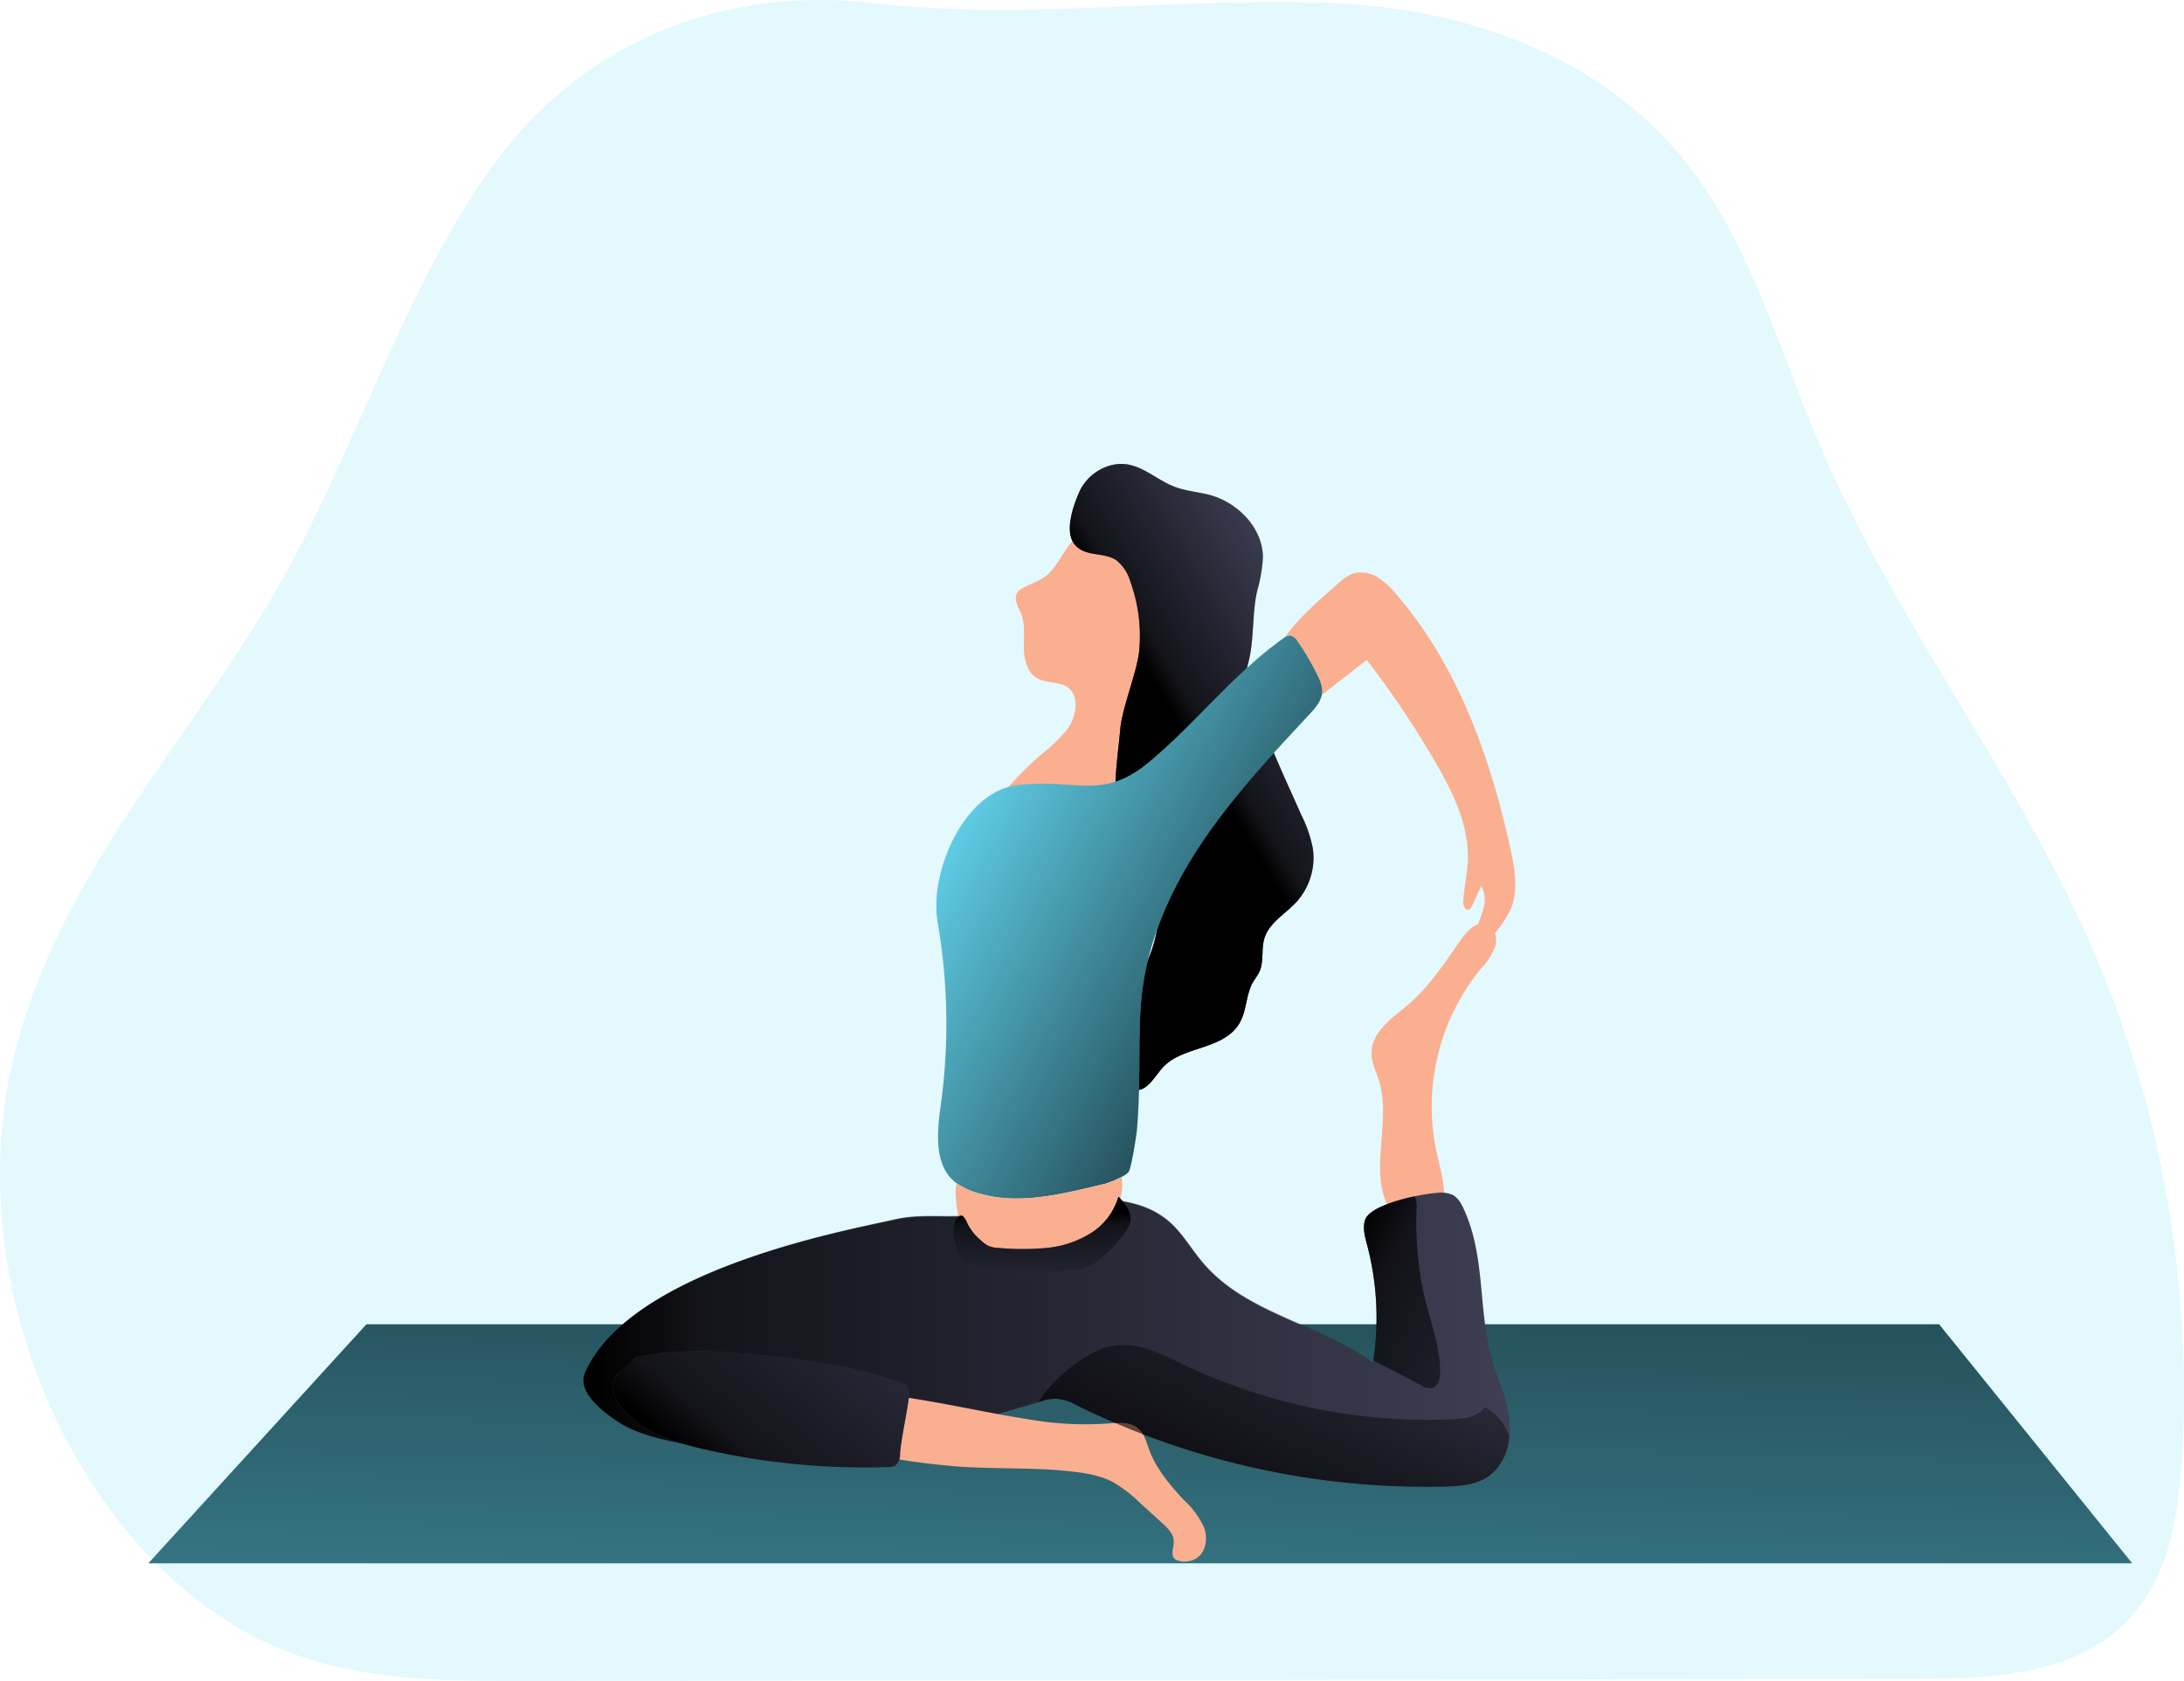 <svg viewBox="0 0 430.12 331.03" xmlns="http://www.w3.org/2000/svg" xmlns:xlink="http://www.w3.org/1999/xlink"><linearGradient id="a" gradientUnits="userSpaceOnUse" x1="227.52" x2="219.57" y1="199.92" y2="490.68"><stop offset=".01"/><stop offset=".13" stop-opacity=".69"/><stop offset="1" stop-opacity="0"/></linearGradient><linearGradient id="b" x1="236.15" x2="266.53" xlink:href="#a" y1="188.7" y2="170.48"/><linearGradient id="c" x1="262.69" x2="182.5" xlink:href="#a" y1="243.78" y2="199.12"/><linearGradient id="d" x1="117.35" x2="299.78" xlink:href="#a" y1="306.79" y2="306.79"/><linearGradient id="e" x1="141.68" x2="189.3" xlink:href="#a" y1="334.18" y2="277.45"/><linearGradient id="f" x1="207.64" x2="207.94" xlink:href="#a" y1="281.23" y2="307.96"/><linearGradient id="g" x1="247.42" x2="263.82" xlink:href="#a" y1="344.64" y2="284.49"/><linearGradient id="h" x1="265.23" x2="336.81" xlink:href="#a" y1="288.22" y2="327.84"/><path d="m99.56 75.53c-17.5 24.1-26.63 55-41.5 81.49-17.89 31.81-44.48 58.1-53.12 95-11.17 47.73 16.31 103.98 57.37 117.36 14.22 4.62 29.11 4.62 43.78 4.62l275.43-.45c15.82 0 33.91-1.29 43.45-15.87 5.35-8.17 6.78-19 7.31-29.36a221.26 221.26 0 0 0 -16.61-95.92c-15.15-36.08-39.59-66-54.92-102-7.6-17.81-13-37.25-24-52.47-17.61-24.4-46.38-33.54-73.36-34.41-30.23-1-59 3.49-89.23.06-28.08-3.2-56.16 6.53-74.6 31.95z" fill="#68e1fd" opacity=".18" transform="translate(-2.44 -42.98)"/><path d="m419.91 307.84h-390.68l42.94-47.06h309.72z" fill="#68e1fd"/><path d="m419.91 307.84h-390.68l42.94-47.06h309.72z" fill="url(#a)"/><g transform="translate(-2.44 -42.98)"><path d="m274.06 255.94c-.55-1.86-1.52-3.63-1.51-5.59 0-4.24 4.22-7 7.4-9.69 4.11-3.53 7.1-8.25 10.28-12.72 1.25-1.76 3.14-3.71 5.07-3 1.58.58 2.11 2.77 1.59 4.48a13.64 13.64 0 0 1 -2.89 4.42 42.92 42.92 0 0 0 -8.85 35c.91 4.52 3.41 11.35-.1 15.52-2.31 2.76-5.13 1.34-7.17-.86-7.15-7.76-1.09-18.42-3.82-27.56z" fill="#faaf90"/><path d="m203.28 159.12c-1.39 1.19-.66 2.71.1 4.33 1 2.11.69 4.57.7 6.9s.57 5 2.59 6.16 4.81.55 6.46 2.15a4.09 4.09 0 0 1 1.11 2.42 8.18 8.18 0 0 1 -1.94 5.92 32.91 32.91 0 0 1 -4.64 4.42 63 63 0 0 0 -7 7c-1.6 1.88-3.16 4.08-3.06 6.54a3.1 3.1 0 0 0 .7 2 4.13 4.13 0 0 0 2.76 1 31.88 31.88 0 0 0 20.94-5.44 7.09 7.09 0 0 0 2.13-2c1.47-2.41.09-5.45-.41-8.23-1.15-6.44 2.78-12.54 5.5-18.49a27.6 27.6 0 0 0 2.93-12.2 15.58 15.58 0 0 0 -10.39-14 7.52 7.52 0 0 0 -5.22-.23c-3.5 1.3-4.75 5.54-7.29 8.29-1.6 1.72-3.44 2-5.34 3.11a3.69 3.69 0 0 0 -.63.35z" fill="#faaf90"/><path d="m213.87 142.82a29.29 29.29 0 0 1 1.14-3c1.62-3.62 5.87-6.17 9.84-5.32 3.27.7 5.86 3.2 9 4.36 2.15.8 4.49 1 6.71 1.54 5.62 1.48 10.54 6.47 10.61 12.28a30.59 30.59 0 0 1 -1.16 6.75c-1 4.54-.55 9.34-1.66 13.8-.87 3.51-1.53 6.59.3 10.07 1.56 3 3.51 5.19 4.83 8.31 1.68 4 3.49 7.88 5.23 11.82a25.5 25.5 0 0 1 2.29 6.67 13 13 0 0 1 -3.29 10.55c-2.19 2.36-5.37 4.07-6.28 7.16-.55 1.89-.16 3.93-.7 5.81-.4 1.4-1.38 2.25-1.91 3.53-1.4 3.42-.81 6.67-4 9.34-3.93 3.28-10.19 3-13.54 6.88-1.62 1.88-3.24 4.92-5.6 4.11-1.35-.45-1.93-2-2.2-3.42a23.78 23.78 0 0 1 .34-10.68c1.12-4.22 3.38-8 5-12.11 1.66-4.21 2.61-9.62.9-14s-6-7.21-7-12.09c-1.34-6.18-.2-12.58.38-18.88.38-4 3.31-11.15 3.7-15.17a31.56 31.56 0 0 0 -1.78-13.72 8.14 8.14 0 0 0 -2.73-4.11c-2.22-1.49-5.34-.79-7.45-2.39-2.37-1.7-1.84-5.2-.97-8.09z" fill="#3e3e54"/><path d="m213.87 142.82a29.29 29.29 0 0 1 1.14-3c1.62-3.62 5.87-6.17 9.84-5.32 3.27.7 5.86 3.2 9 4.36 2.15.8 4.49 1 6.71 1.54 5.62 1.48 10.54 6.47 10.61 12.28a30.59 30.59 0 0 1 -1.16 6.75c-1 4.54-.55 9.34-1.66 13.8-.87 3.51-1.53 6.59.3 10.07 1.56 3 3.51 5.19 4.83 8.31 1.68 4 3.49 7.88 5.23 11.82a25.5 25.5 0 0 1 2.29 6.67 13 13 0 0 1 -3.29 10.55c-2.19 2.36-5.37 4.07-6.28 7.16-.55 1.89-.16 3.93-.7 5.81-.4 1.4-1.38 2.25-1.91 3.53-1.4 3.42-.81 6.67-4 9.34-3.93 3.28-10.19 3-13.54 6.88-1.62 1.88-3.24 4.92-5.6 4.11-1.35-.45-1.93-2-2.2-3.42a23.78 23.78 0 0 1 .34-10.68c1.12-4.22 3.38-8 5-12.11 1.66-4.21 2.61-9.62.9-14s-6-7.21-7-12.09c-1.34-6.18-.2-12.58.38-18.88.38-4 3.31-11.15 3.7-15.17a31.56 31.56 0 0 0 -1.78-13.72 8.14 8.14 0 0 0 -2.73-4.11c-2.22-1.49-5.34-.79-7.45-2.39-2.37-1.7-1.84-5.2-.97-8.09z" fill="url(#b)"/><path d="m266.15 157.73a8.53 8.53 0 0 1 2.71-1.79 6 6 0 0 1 4.85.69 15.11 15.11 0 0 1 3.72 3.38c12.1 14 18.55 32.11 22.5 50.22.83 3.81 1.54 7.88.14 11.52a21.12 21.12 0 0 1 -4.59 6.43 4.29 4.29 0 0 1 -2.8 1.74c-.44-2.11.56-4.21 1.34-6.22s1.32-4.43.1-6.2l-1.69 3.7c-.19.42-.46.9-.92.92-.68 0-.92-.89-.88-1.58.13-2.71.78-5.38.89-8.09.27-6.9-2.94-13.43-6.4-19.4a183.43 183.43 0 0 0 -13.51-20.11l-9 7a3.16 3.16 0 0 1 -1.28.7 3 3 0 0 1 -2.55-1.31c-2.27-2.57-5.67-7.54-3.4-10.73 2.85-4.03 7.03-7.6 10.77-10.87z" fill="#faaf90"/><path d="m262.82 179.1c0 1.79-1.32 3.28-2.55 4.59-11.11 11.93-22.51 24.16-28.74 39.22-6.72 16.24-3.75 25-5.18 42.53-.07.89-1.1 7.64-1.66 8.35a5 5 0 0 1 -1.35.93 17.85 17.85 0 0 1 -3.21 1.35c-8 1.9-16.64 4.24-24.55 2a14.34 14.34 0 0 1 -4.76-2.1c-.16-.11-.31-.24-.46-.36-4.08-3.55-3.33-9.95-2.6-15.31a116.92 116.92 0 0 0 -.67-35.77c-1.66-9.54 5-25.54 15.62-26.92 11.21-1.47 16.64 3.13 25.72-4.31 9.36-7.68 16.83-17.56 26.69-24.57a2.21 2.21 0 0 1 1.49-.57 2.27 2.27 0 0 1 1.37 1.11 50.32 50.32 0 0 1 4 6.86 6.81 6.81 0 0 1 .84 2.97z" fill="#68e1fd"/><path d="m262.82 179.1c0 1.79-1.32 3.28-2.55 4.59-11.11 11.93-22.51 24.16-28.74 39.22-6.72 16.24-3.75 25-5.18 42.53-.07.89-1.1 7.64-1.66 8.35a5 5 0 0 1 -1.35.93 17.85 17.85 0 0 1 -3.21 1.35c-8 1.9-16.64 4.24-24.55 2a14.34 14.34 0 0 1 -4.76-2.1c-.16-.11-.31-.24-.46-.36-4.08-3.55-3.33-9.95-2.6-15.31a116.92 116.92 0 0 0 -.67-35.77c-1.66-9.54 5-25.54 15.62-26.92 11.21-1.47 16.64 3.13 25.72-4.31 9.36-7.68 16.83-17.56 26.69-24.57a2.21 2.21 0 0 1 1.49-.57 2.27 2.27 0 0 1 1.37 1.11 50.32 50.32 0 0 1 4 6.86 6.81 6.81 0 0 1 .84 2.97z" fill="url(#c)"/><path d="m117.69 313.27c-1.65 3.66 3 7.44 6.21 9.57s7 3.13 10.68 4c24.16 5.35 48.55-.58 72.4-7.72a8 8 0 0 1 7.72.74 156.19 156.19 0 0 0 72.3 15.83c3.16-.08 6.53-.33 9.06-2.36 2.72-2.18 3.87-6 3.72-9.63s-1.39-7-2.65-10.35c-3.86-10.25-1.79-21.64-6.14-31.66-.58-1.34-1.24-2.76-2.48-3.42a6 6 0 0 0 -3.18-.37c-3.12.2-13.14 2.22-14.07 5.38-.47 1.61 0 3.33.46 5a56.23 56.23 0 0 1 1.12 23.07c-10.6-7.74-25-9.59-33.55-19.74-2.2-2.6-3.93-5.67-6.46-7.92-3.77-3.35-8.93-4.5-13.88-4.42s-9.82 1.26-14.72 2.06a95.16 95.16 0 0 1 -14.39 1.22c-3.88 0-7.37-.24-11.16.63-9.19 2.06-51.8 9.7-60.99 30.09z" fill="#3e3e54"/><path d="m299.69 326a10.89 10.89 0 0 1 -3.64 7.36c-2.53 2-5.9 2.28-9.06 2.36a156.1 156.1 0 0 1 -72.29-15.92 11 11 0 0 0 -4.13-1.39 10.25 10.25 0 0 0 -3.53.65h-.07c-23.84 7.13-48.23 13.06-72.38 7.71-3.72-.82-7.47-1.82-10.69-4s-7.85-5.91-6.21-9.57c9.19-20.39 51.79-28 61-30.14 3.79-.86 7.28-.6 11.16-.64a93.87 93.87 0 0 0 14.39-1.21c4.9-.8 9.77-2 14.72-2.06s10.11 1.07 13.88 4.42c2.53 2.25 4.26 5.32 6.46 7.92 8.59 10.14 23 12 33.54 19.74 0-.16.05-.32.08-.48a56.19 56.19 0 0 0 -1.19-22.59c-.43-1.62-.93-3.33-.46-4.94.64-2.21 5.69-3.86 9.75-4.72a34.53 34.53 0 0 1 4.32-.67 5.83 5.83 0 0 1 3.18.38c1.24.64 1.91 2.07 2.48 3.4 4.36 10 2.28 21.42 6.14 31.68 1.26 3.33 2.5 6.74 2.65 10.34a14.36 14.36 0 0 1 -.1 2.37z" fill="url(#d)"/><path d="m220.86 283.27c-2.23 2.56-5.52 3.88-8.7 5.07a15.09 15.09 0 0 1 -5.09 1.25c-1.21 0-2.41-.27-3.62-.37-2.79-.26-5.64.35-8.36-.32a4.79 4.79 0 0 1 -3.13-2.06 6.44 6.44 0 0 1 -.63-2.79c-.14-2.1-1.05-5.62-.51-8.07a14.34 14.34 0 0 0 4.76 2.1c7.91 2.23 16.55-.11 24.55-2a17.85 17.85 0 0 0 3.21-1.35 10.76 10.76 0 0 1 -2.48 8.54z" fill="#faaf90"/><path d="m220.5 323.3c2.11-.17 4.48-.42 6.09.95 1.21 1 1.62 2.71 2.17 4.21 1.42 3.83 4.13 7 6.93 10a16.42 16.42 0 0 1 3.87 5.3c.77 2.06.44 4.72-1.37 6a4.44 4.44 0 0 1 -3.41.62 2 2 0 0 1 -1-.44c-.86-.8-.17-2.21-.17-3.38 0-1.48-1.19-2.66-2.28-3.66l-4.41-4a26.13 26.13 0 0 0 -5.39-4.12c-2.88-1.49-6.19-1.85-9.42-2.18-6.56-.68-16.21-.29-22.78-1a123.11 123.11 0 0 1 -12.54-1.73c-4-.83-3.34-4.1-2.49-8.47.65-3.38 2.74-3.79 5.75-3.36 8.6 1.23 17.06 3.24 25.65 4.54a63.46 63.46 0 0 0 14.8.72z" fill="#faaf90"/><path d="m127.59 310.24a67.56 67.56 0 0 1 17.84-1c11.75.9 24.14 2.19 35.19 6.29a2.75 2.75 0 0 1 .93 1.53c-.25 3.18-1.62 9-1.86 12.18a2.81 2.81 0 0 1 -1 2.39 2.9 2.9 0 0 1 -1.21.23 140.92 140.92 0 0 1 -36.48-3.53c-5.75-1.33-11.73-3.21-15.68-7.6a7.58 7.58 0 0 1 -2.15-4.32 3.73 3.73 0 0 1 2.34-3.89" fill="#3e3e54"/><path d="m127.59 310.24a67.56 67.56 0 0 1 17.84-1c11.75.9 24.14 2.19 35.19 6.29a2.75 2.75 0 0 1 .93 1.53c-.25 3.18-1.62 9-1.86 12.18a2.81 2.81 0 0 1 -1 2.39 2.9 2.9 0 0 1 -1.21.23 140.92 140.92 0 0 1 -36.48-3.53c-5.75-1.33-11.73-3.21-15.68-7.6a7.58 7.58 0 0 1 -2.15-4.32 3.73 3.73 0 0 1 2.34-3.89" fill="url(#e)"/><path d="m191.38 290.47a4.7 4.7 0 0 0 .88 1.35 5.18 5.18 0 0 0 2.74 1.18 42.45 42.45 0 0 0 8 .6q5.19 0 10.37-.51a12.45 12.45 0 0 0 3-.55 10.78 10.78 0 0 0 3.39-2.17 28.17 28.17 0 0 0 4.12-4.47 5.47 5.47 0 0 0 1.2-2.42c.28-1.85-1.09-3.49-2.37-4.86a12.62 12.62 0 0 1 -5.49 7.22 20.25 20.25 0 0 1 -8.73 2.89 53.14 53.14 0 0 1 -9.27 0 5.88 5.88 0 0 1 -2.12-.41 5.79 5.79 0 0 1 -1.45-1.07 10.15 10.15 0 0 1 -2.56-3.09c-.39-.83-1-2.54-2.07-1.44-1.68 1.73-.49 5.92.36 7.75z" fill="#3e3e54"/><path d="m191.38 290.47a4.7 4.7 0 0 0 .88 1.35 5.18 5.18 0 0 0 2.74 1.18 42.45 42.45 0 0 0 8 .6q5.19 0 10.37-.51a12.45 12.45 0 0 0 3-.55 10.78 10.78 0 0 0 3.39-2.17 28.17 28.17 0 0 0 4.12-4.47 5.47 5.47 0 0 0 1.2-2.42c.28-1.85-1.09-3.49-2.37-4.86a12.62 12.62 0 0 1 -5.49 7.22 20.25 20.25 0 0 1 -8.73 2.89 53.14 53.14 0 0 1 -9.27 0 5.88 5.88 0 0 1 -2.12-.41 5.79 5.79 0 0 1 -1.45-1.07 10.15 10.15 0 0 1 -2.56-3.09c-.39-.83-1-2.54-2.07-1.44-1.68 1.73-.49 5.92.36 7.75z" fill="url(#f)"/><path d="m299.69 326a10.89 10.89 0 0 1 -3.64 7.36c-2.53 2-5.9 2.28-9.06 2.36a156.1 156.1 0 0 1 -72.29-15.92 11 11 0 0 0 -4.13-1.39 10.25 10.25 0 0 0 -3.53.65 8.09 8.09 0 0 1 .92-1.5c2.95-3.82 8.89-8.79 13.69-9.59s9.58 1.67 14 3.79a112 112 0 0 0 52.85 10.7c2.36-.11 5-.46 6.39-2.4a9.79 9.79 0 0 1 4.8 5.94z" fill="url(#g)"/><path d="m286.08 313c0 1.33-.33 3-1.64 3.31a3.18 3.18 0 0 1 -2.12-.54l-8.9-4.64a4 4 0 0 1 -.52-.31 56.19 56.19 0 0 0 -1.19-22.59c-.43-1.62-.93-3.33-.46-4.94.64-2.21 5.69-3.86 9.75-4.72.66 1 .38 2.31.39 3.87a68.39 68.39 0 0 0 1.33 14.83c1.16 5.24 3.28 10.36 3.36 15.73z" fill="url(#h)"/></g></svg>